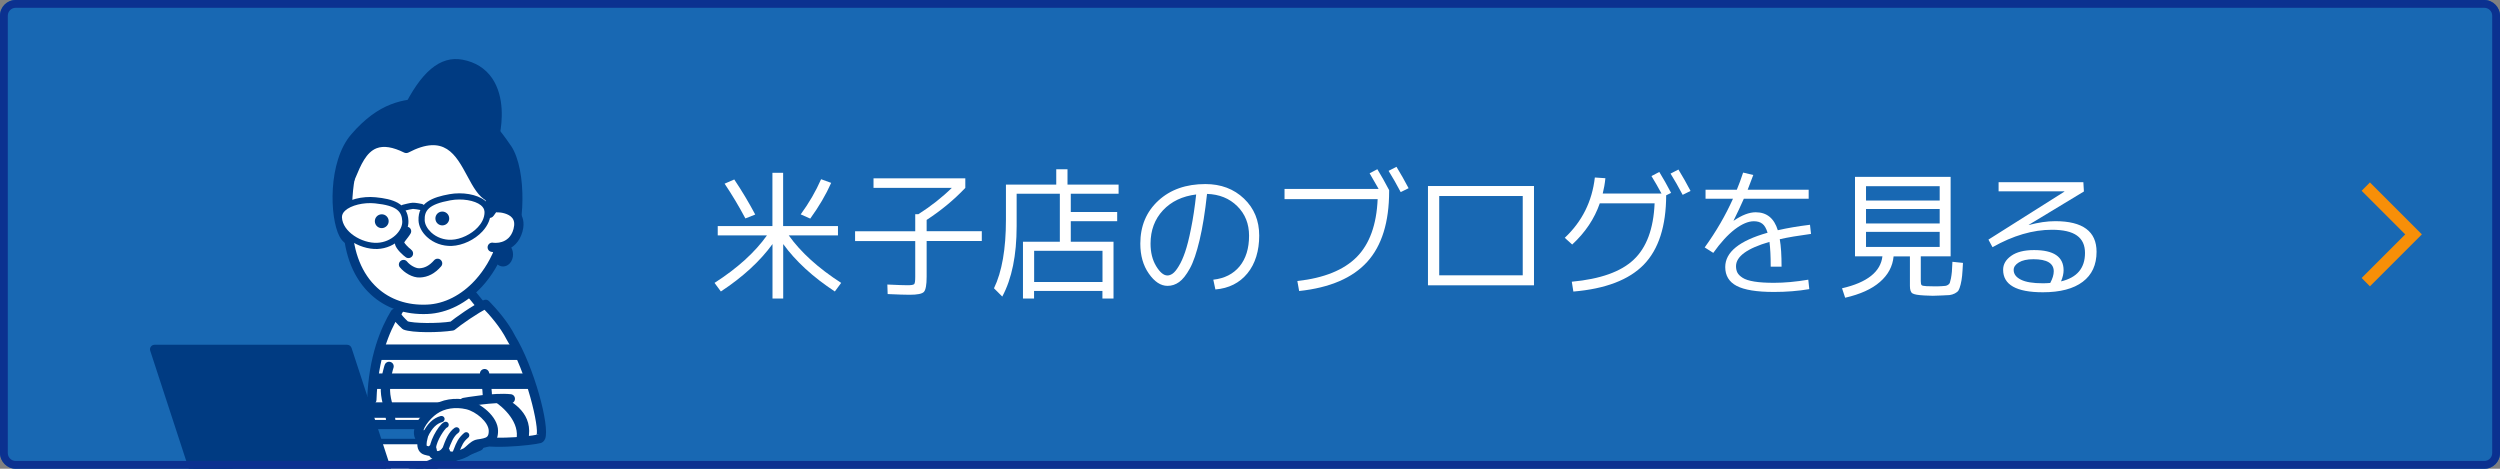 <?xml version="1.0" encoding="UTF-8"?><svg xmlns="http://www.w3.org/2000/svg" xmlns:xlink="http://www.w3.org/1999/xlink" viewBox="0 0 320 60"><rect x="0" y="0" width="320" height="60" fill="#808080" stroke="none"/><defs><style>.e{fill:#fff;}.f{fill:#0b3190;}.g{fill:#1868b3;}.h{clip-path:url(#d);}.i{fill:none;}.j{fill:#f78f08;}.k{fill:#003b82;}</style><clipPath id="d"><rect class="i" width="320" height="60" rx="2" ry="2"/></clipPath></defs><g id="a"/><g id="b"><g id="c"><g><rect class="g" width="320" height="60" rx="2" ry="2"/><g><g><path class="e" d="M107.26,28.94v1.19h-6.3c1.55,2.17,3.79,4.2,6.71,6.08l-.81,1.1c-2.81-1.85-5.01-3.87-6.61-6.07v6.97h-1.37v-6.97c-1.6,2.2-3.8,4.22-6.61,6.07l-.81-1.1c2.93-1.88,5.17-3.91,6.71-6.08h-6.3v-1.19h7v-6.82h1.37v6.82h7Zm-13.27-5.96c.96,1.43,1.85,2.92,2.68,4.48l-1.26,.5c-.82-1.54-1.7-3.02-2.66-4.45l1.24-.54Zm12.4,.43c-.67,1.51-1.57,3.04-2.68,4.57l-1.22-.54c1.06-1.45,1.93-2.95,2.61-4.5l1.3,.47Z"/><path class="e" d="M111.81,24.05v-1.22h11.75v1.22c-1.46,1.54-3.11,2.9-4.95,4.1v1.44h7.06v1.26h-7.06v4.59c0,1.03-.12,1.67-.35,1.92-.23,.25-.84,.37-1.83,.37-.55,0-1.49-.03-2.81-.09l-.04-1.22c1.28,.06,2.15,.09,2.59,.09,.48,0,.76-.05,.85-.15s.13-.41,.13-.91v-4.59h-7.7v-1.26h7.7v-2.18h.4c1.61-1.03,3.04-2.15,4.28-3.37h-10.04Z"/><path class="e" d="M136.65,23.63h6.53v1.17h-6.12v2.34h5.94v1.17h-5.94v2.63h5.47v7.27h-1.42v-.97h-8.75v.97h-1.42v-7.27h4.72v-6.14h-5.53v4.16c0,3.71-.61,6.71-1.84,9l-1.06-1.06c1.02-2.11,1.53-5.03,1.53-8.77v-4.5h6.44v-1.96h1.44v1.96Zm-4.28,12.47h8.75v-4h-8.75v4Z"/><path class="e" d="M155.3,35.8c1.44-.16,2.56-.73,3.37-1.71,.8-.98,1.21-2.29,1.21-3.92,0-1.52-.5-2.78-1.51-3.78s-2.3-1.52-3.87-1.57c-.25,2.33-.57,4.3-.95,5.9s-.79,2.82-1.25,3.65-.91,1.4-1.37,1.73-.95,.49-1.49,.49c-.86,0-1.66-.52-2.39-1.57-.73-1.04-1.09-2.32-1.09-3.83,0-2.26,.77-4.09,2.31-5.51s3.55-2.12,6.02-2.12c1.99,0,3.64,.62,4.94,1.86,1.3,1.24,1.95,2.82,1.95,4.74s-.5,3.6-1.51,4.83c-1.01,1.23-2.38,1.92-4.1,2.06l-.27-1.26Zm-2.18-10.91c-1.78,.22-3.19,.89-4.26,2.03-1.06,1.14-1.59,2.56-1.59,4.27,0,1.13,.24,2.09,.72,2.88,.48,.79,.96,1.19,1.44,1.19,.22,0,.44-.08,.67-.24,.23-.16,.5-.48,.78-.95,.29-.47,.56-1.07,.81-1.8s.51-1.73,.76-3.01c.26-1.27,.48-2.73,.66-4.37Z"/><path class="e" d="M176.34,25.49h-11.92v-1.31h12.04c-.62-1.09-1.01-1.76-1.15-2l.99-.52c.49,.8,1,1.7,1.51,2.68v.13c0,3.97-.94,6.99-2.81,9.05-1.87,2.06-4.78,3.31-8.71,3.73l-.23-1.28c3.42-.38,5.95-1.41,7.6-3.07,1.64-1.66,2.54-4.13,2.68-7.41Zm1.4-3.62l1.01-.52c.54,.89,1.06,1.8,1.55,2.74l-1.01,.5c-.53-1-1.04-1.9-1.55-2.72Z"/><path class="e" d="M184.22,36.52h-1.44v-12.71h13.57v12.71h-12.13Zm0-1.28h10.69v-10.15h-10.69v10.15Z"/><path class="e" d="M211.4,22.53l.99-.52c.49,.8,1,1.7,1.51,2.68l-.63,.31c-.01,3.96-.97,6.92-2.86,8.87-1.9,1.95-4.9,3.1-9.02,3.45l-.2-1.26c3.64-.34,6.28-1.27,7.92-2.82,1.64-1.54,2.54-3.94,2.68-7.21h-7.02c-.68,1.97-1.86,3.73-3.53,5.27l-.95-.86c2.22-2.09,3.5-4.66,3.85-7.72l1.35,.09c-.07,.71-.19,1.36-.34,1.96h7.52c-.43-.8-.86-1.55-1.28-2.23Zm2.43-.31l1.01-.52c.54,.89,1.06,1.8,1.55,2.74l-1.01,.5c-.53-1-1.04-1.9-1.55-2.72Z"/><path class="e" d="M231.58,37.01c-1.43,.24-2.93,.36-4.52,.36-2.2,0-3.78-.26-4.76-.77-.98-.51-1.47-1.32-1.47-2.42,0-1.91,1.81-3.37,5.42-4.39-.17-.55-.39-.94-.67-1.15-.28-.22-.64-.32-1.09-.32-.72,0-1.53,.35-2.44,1.04-.91,.7-1.82,1.7-2.75,3.01l-1.1-.7c1.48-2.05,2.68-4.13,3.62-6.23h-3.51v-1.15h4c.28-.67,.55-1.4,.81-2.2l1.3,.31c-.24,.64-.48,1.27-.72,1.89h7.81v1.15h-8.3c-.4,.9-.83,1.83-1.31,2.79l.02,.02c1.04-.72,1.98-1.08,2.81-1.08,1.42,0,2.36,.77,2.83,2.3,1.21-.28,2.58-.51,4.12-.7l.13,1.17c-1.63,.22-2.96,.44-4,.68,.16,.9,.23,2.07,.23,3.51h-1.39c0-1.3-.05-2.35-.16-3.17-2.86,.83-4.28,1.87-4.28,3.11,0,.32,.06,.6,.18,.83,.12,.23,.34,.45,.67,.66,.32,.21,.82,.37,1.49,.48,.67,.11,1.51,.16,2.52,.16,1.33,0,2.8-.13,4.39-.4l.13,1.21Z"/><path class="e" d="M246.61,36.63c.2,.01,.51,.02,.92,.02,.44,0,.77,0,.99-.02,.23-.01,.39-.02,.5-.04,.1-.01,.21-.06,.33-.13,.12-.08,.2-.17,.23-.27s.08-.29,.14-.55c.05-.26,.09-.55,.12-.85,.02-.3,.05-.73,.07-1.28l1.35,.14c-.04,.71-.07,1.26-.11,1.65s-.1,.76-.19,1.12c-.09,.35-.18,.6-.27,.75s-.25,.27-.47,.39c-.22,.11-.45,.18-.68,.21-.23,.02-.56,.04-.99,.05-.5,.02-.89,.04-1.15,.04-.24,0-.6-.01-1.08-.04-.8-.04-1.31-.13-1.53-.27-.22-.14-.32-.46-.32-.95v-3.78h-2.09c-.12,1.27-.7,2.36-1.75,3.27-1.04,.91-2.53,1.58-4.45,2.02l-.4-1.21c3.22-.74,4.94-2.11,5.17-4.09h-3.51v-10.17h12.24v10.17h-3.82v3.17c0,.28,.04,.45,.11,.52,.07,.07,.28,.11,.63,.13Zm-7.76-10.96h9.43v-1.84h-9.43v1.84Zm0,1.08v1.85h9.43v-1.85h-9.43Zm0,2.93v1.93h9.43v-1.93h-9.43Z"/><path class="e" d="M263.8,36.02c2.05-.48,3.08-1.69,3.08-3.64,0-1-.34-1.74-1.03-2.23-.68-.49-1.75-.74-3.2-.74-2.44,0-4.97,.74-7.61,2.23l-.52-.97,9.72-6.14v-.04h-8.42v-1.17h10.85l.07,1.19-7.06,4.27,.02,.02c1.2-.32,2.32-.49,3.37-.49,3.53,0,5.29,1.31,5.29,3.92,0,1.67-.59,2.95-1.77,3.84-1.18,.89-2.88,1.34-5.1,1.34-3.4,0-5.09-.96-5.09-2.88,0-.7,.34-1.29,1.03-1.78,.68-.49,1.66-.74,2.93-.74,2.52,0,3.78,.86,3.78,2.59,0,.42-.11,.89-.32,1.4Zm-1.37,.2c.3-.56,.45-1.06,.45-1.49,0-1.03-.87-1.55-2.61-1.55-.8,0-1.42,.14-1.86,.41s-.66,.59-.66,.96c0,.53,.31,.94,.93,1.25,.62,.31,1.55,.46,2.8,.46,.23,0,.55-.01,.95-.04Z"/></g><polygon class="j" points="303.35 23.35 302.29 24.42 307.87 30 302.29 35.58 303.35 36.65 310 30 303.35 23.35"/></g><g class="h"><g><g><path class="k" d="M52.02,14.37c2.24-.41,8.62,.54,11.39,2.58,.63-3.32,.12-7.89-4.32-8.71-2.56-.48-4.78,1.4-7.07,6.13Z"/><path class="k" d="M52.13,14.95c2.05-.38,8.26,.51,10.93,2.47,.16,.12,.38,.15,.57,.07s.33-.24,.37-.44c.25-1.31,.64-4.62-1.01-7.04-.87-1.26-2.14-2.06-3.78-2.37-2.87-.53-5.32,1.52-7.71,6.46-.1,.2-.07,.44,.06,.62,.14,.18,.36,.26,.58,.22Zm6.85-6.13c1.32,.25,2.34,.88,3.02,1.87,1.4,2.05,1.04,4.98,.82,6.15,.04-.2,.18-.37,.37-.44,.19-.07,.4-.05,.57,.07-2.81-2.08-9.37-3.14-11.85-2.69,.22-.04,.44,.05,.58,.22,.14,.18,.16,.42,.06,.62,2.79-5.76,5-6.07,6.43-5.81Z"/></g><g><path class="k" d="M64.88,18.96c-2.69-3.99-4.97-5.89-10.28-5.78-2.88,.06-5.8,.44-9.21,4.42-3.42,3.98-2.38,13.31-.52,13.1,5.87,.25,18.98-.07,19.99,.35,1.3,.54,2.38-8.59,.03-12.09Z"/><path class="k" d="M65.38,18.63c-2.77-4.1-5.19-6.16-10.78-6.04-2.93,.06-6.08,.47-9.65,4.62-3,3.49-2.76,10.64-1.5,13.04,.5,.94,1.08,1.09,1.49,1.04-.03,0-.06,0-.09,0,2.57,.11,6.46,.11,10.23,.11,4.2,0,8.96,0,9.57,.2,.38,.16,.8,.03,1.11-.35,1.26-1.54,1.83-9.36-.37-12.62Zm-.29,11.87c-.62-.26-3.38-.28-10.01-.28-3.75,0-7.63,0-10.18-.11-.03,0-.06,0-.09,0,0,0,.01,0,.02,0-.08-.02-.37-.31-.65-1.25-.8-2.73-.66-8.17,1.67-10.88,3.25-3.79,6.01-4.15,8.77-4.21,5.07-.11,7.19,1.7,9.78,5.52,2.1,3.11,1.19,10.58,.42,11.23,.04-.03,.16-.07,.27-.02Z"/></g><g><path class="e" d="M49.41,43.15c-.98,3.08-1.36,7.52-1.36,7.52l17.35,.14s-.73-4.69-1.84-7.87c-1.11-3.18-3.16-5.41-5-7.09-1.52-1.39-4.01-.69-4.82,.19-1.18,1.3-3.35,4.02-4.32,7.1Z"/><path class="k" d="M48.85,42.97c-.98,3.11-1.37,7.47-1.39,7.65-.01,.16,.04,.33,.15,.45,.11,.12,.27,.19,.43,.19l17.35,.14c.17,0,.34-.07,.45-.21,.11-.13,.16-.31,.14-.48-.03-.19-.75-4.78-1.87-7.97-1.19-3.41-3.38-5.71-5.16-7.33-.73-.66-1.69-.99-2.79-.94-1.13,.05-2.28,.52-2.87,1.17-.98,1.08-3.38,3.95-4.45,7.32Zm5.33-6.52c.33-.36,1.13-.74,2.05-.78,.54-.03,1.31,.06,1.93,.63,1.67,1.53,3.74,3.69,4.84,6.85,1.08,3.09,1.81,7.72,1.82,7.76-.03-.17,.02-.35,.14-.48,.11-.13,.28-.21,.45-.21l-17.35-.14c.17,0,.32,.07,.43,.19,.11,.12,.17,.29,.15,.45,0-.04,.39-4.42,1.34-7.4,1-3.14,3.27-5.86,4.2-6.88Z"/></g><g><path class="e" d="M65.39,43.22c-.83-1.64-2.18-3.2-3.22-4.27-1.24,.55-3.66,2.27-4.27,2.79-1.66,.26-5.05,.29-6.01-.09-.61-.58-.96-.96-1.32-1.54-1.31,2.15-2.79,5.77-2.96,11.07-.93,.46-2.44,1.16-3.49,.93-.37,1.26,.7,2.23,.7,2.23h14.6c.19,.66,.77,1.34,1.35,1.81,1,.82,7.02,.35,8.29,0,1.02-.28-1.05-8.67-3.67-12.93Z"/><path class="k" d="M65.92,42.96c-.87-1.72-2.29-3.35-3.33-4.42-.17-.18-.44-.23-.66-.13-1.31,.58-3.77,2.33-4.42,2.88,.08-.07,.19-.12,.29-.14-1.75,.28-4.94,.25-5.7-.05,.07,.03,.14,.07,.19,.12-.57-.54-.89-.89-1.23-1.42-.11-.17-.3-.28-.51-.28-.21,0-.4,.11-.5,.28-1.29,2.13-2.87,5.82-3.05,11.36,0-.22,.13-.41,.33-.51-.54,.27-2.17,1.09-3.09,.88-.3-.07-.61,.11-.7,.41-.47,1.59,.81,2.79,.87,2.84,.11,.1,.25,.15,.4,.15h14.6c-.26,0-.5-.17-.57-.43,.29,.99,1.17,1.8,1.54,2.1,1.33,1.09,7.78,.4,8.83,.11,.15-.04,.42-.17,.57-.55,.63-1.6-1.44-9.27-3.9-13.26,0,.01,.02,.03,.02,.04Zm2.98,12.63c-1.55,.43-7.08,.67-7.76,.11-.58-.48-1.02-1.06-1.16-1.52-.07-.25-.31-.43-.57-.43h-14.6c.15,0,.29,.06,.4,.15-.03-.03-.79-.75-.53-1.62-.09,.3-.39,.48-.7,.41,1.18,.26,2.69-.39,3.88-.98,.19-.1,.32-.29,.33-.51,.17-5.28,1.66-8.77,2.87-10.78-.11,.18-.3,.28-.5,.28-.21,0-.4-.1-.51-.28,.4,.64,.79,1.06,1.42,1.65,.06,.05,.12,.09,.19,.12,1.12,.44,4.63,.39,6.32,.12,.11-.02,.21-.06,.29-.14,.61-.52,2.98-2.19,4.12-2.7-.23,.1-.49,.05-.66-.13,.98,1,2.31,2.53,3.12,4.12,0,.01,.02,.03,.02,.04,2.57,4.18,4.19,11.33,3.8,12.21,.01-.03,.08-.12,.21-.16Z"/></g><g><path class="e" d="M64.92,26.02c.3,6.83-4.46,13.31-10.23,13.56-5.77,.25-9.88-3.76-10.18-10.59-.3-6.83,.87-13.95,9.31-14.15,5.77-.13,10.81,4.34,11.1,11.17Z"/><path class="k" d="M64.32,26.05c.16,3.58-1.16,7.25-3.51,9.82-1.76,1.92-3.95,3.03-6.15,3.12-2.52,.11-4.72-.64-6.38-2.16-1.94-1.78-3.04-4.49-3.18-7.86-.24-5.47,.59-9.01,2.6-11.17,1.43-1.53,3.43-2.3,6.12-2.37,5.72-.13,10.23,4.43,10.5,10.61Zm-10.52-11.79c-2.98,.07-5.33,.99-6.96,2.74-2.25,2.4-3.17,6.22-2.92,12.03,.16,3.69,1.39,6.69,3.57,8.69,1.89,1.74,4.39,2.59,7.23,2.47,2.52-.11,5-1.36,6.98-3.51,2.56-2.79,3.99-6.78,3.82-10.67-.3-6.84-5.33-11.89-11.71-11.74Z"/></g><path class="k" d="M52.61,31.93c-.29-.19-.83-.76-.9-.95,0,0,0,.01,0,.03,.01,.06,0,.1,0,.1,.03-.12,.27-.42,.41-.6,.17-.22,.33-.43,.44-.63h0c.16-.29,.05-.65-.24-.8-.29-.15-.65-.05-.8,.24h0c-.06,.12-.2,.3-.33,.47-.37,.48-.72,.94-.64,1.43,.11,.67,1.14,1.54,1.41,1.72h0c.27,.18,.64,.1,.82-.17,.18-.27,.1-.64-.17-.82h0Z"/><path class="k" d="M51.2,34.23c.54,.67,1.59,1.33,2.54,1.29,1.04-.04,1.93-.51,2.72-1.42h0c.22-.25,.19-.62-.06-.84-.25-.22-.62-.19-.84,.06h0c-.58,.66-1.18,.99-1.88,1.02-.51,.02-1.22-.42-1.57-.85h0c-.2-.26-.58-.3-.83-.09-.26,.2-.3,.58-.09,.83h0Z"/><g><polygon class="e" points="49.99 61.82 25.59 61.82 36.91 57.12 61.32 57.12 49.99 61.82"/><path class="k" d="M49.99,61.23H25.59c.28,0,.53,.2,.58,.48,.06,.28-.09,.56-.35,.66l11.33-4.71c-.07,.03-.15,.05-.23,.05h24.4c-.28,0-.53-.2-.58-.48-.06-.28,.09-.56,.35-.66l-11.33,4.71c.07-.03,.15-.05,.23-.05Zm11.33-4.71h-24.4c-.08,0-.16,.02-.23,.05l-11.33,4.71c-.26,.11-.41,.39-.35,.66,.06,.28,.3,.48,.58,.48h24.4c.08,0,.16-.02,.23-.05l11.33-4.71c.26-.11,.41-.39,.35-.66-.06-.28-.3-.48-.58-.48Z"/></g><g><polygon class="e" points="50.18 61.23 25.78 61.23 37.11 56.52 61.51 56.52 50.18 61.23"/><path class="k" d="M50.18,60.88H25.78c.16,0,.31,.12,.34,.28,.03,.16-.05,.32-.21,.39l11.33-4.71s-.09,.03-.13,.03h24.4c-.16,0-.31-.12-.34-.28-.03-.16,.05-.32,.21-.39l-11.33,4.71s.09-.03,.13-.03Zm11.33-4.71h-24.4s-.09,0-.13,.03l-11.33,4.71c-.15,.06-.24,.23-.21,.39,.03,.16,.17,.28,.34,.28h24.4s.09,0,.13-.03l11.33-4.71c.15-.06,.24-.23,.21-.39-.03-.16-.17-.28-.34-.28Z"/></g><g><polygon class="k" points="49.59 60.51 24.94 60.51 19.79 44.72 44.44 44.72 49.59 60.51"/><path class="k" d="M49.59,59.92H24.94c.26,0,.48,.17,.56,.41l-5.16-15.79c.06,.18,.03,.38-.08,.53-.11,.15-.29,.24-.48,.24h24.65c-.26,0-.48-.17-.56-.41l5.16,15.79c-.06-.18-.03-.38,.08-.53,.11-.15,.29-.24,.48-.24Zm-5.16-15.79H19.79c-.19,0-.37,.09-.48,.24-.11,.15-.14,.35-.08,.53l5.16,15.79c.08,.24,.31,.41,.56,.41h24.65c.19,0,.37-.09,.48-.24,.11-.15,.14-.35,.08-.53l-5.16-15.79c-.08-.24-.31-.41-.56-.41Z"/></g><path class="k" d="M59.51,52.09h0s3.77-.68,5.75-.46h0c.33,.04,.62-.2,.65-.52,.04-.33-.2-.62-.52-.65h0c-2.15-.24-5.94,.44-6.1,.47h0c-.32,.06-.54,.37-.48,.69,.06,.32,.37,.54,.69,.48h0Z"/><path class="k" d="M49.25,46.68c-.02,.06-.55,1.52-.51,3.36,.02,.7,.2,1.46,.37,2.19,.18,.76,.35,1.49,.33,2.07h0c-.01,.33,.24,.6,.57,.62,.33,.01,.6-.24,.62-.57h0c.03-.75-.17-1.59-.36-2.39-.16-.67-.33-1.36-.34-1.94-.04-1.61,.43-2.9,.43-2.92h0c.11-.31-.04-.65-.35-.76-.31-.11-.65,.04-.76,.35h0Z"/><path class="k" d="M61.45,47.92h0c.09,.54,.34,2.06,.34,2.69h0c0,.33,.27,.59,.59,.59s.59-.27,.59-.59h0c0-.86-.34-2.81-.36-2.89h0c-.06-.32-.36-.54-.69-.48-.32,.06-.54,.36-.48,.69h0Z"/><g><path class="e" d="M63.69,26.59c.67-.02,3.3,.35,2.61,2.88-.68,2.52-3.18,2.21-3.3,2.18"/><path class="k" d="M63.71,27.18c.39-.01,1.41,.15,1.86,.72,.27,.34,.32,.8,.16,1.41-.56,2.08-2.59,1.76-2.61,1.76h.03c-.32-.07-.64,.12-.72,.44-.08,.32,.11,.64,.43,.72h0c.51,.13,3.26,.2,4.02-2.6,.33-1.22-.02-2.01-.37-2.45-.78-.98-2.19-1.19-2.83-1.17h0c-.33,.01-.58,.29-.57,.61,.01,.33,.29,.58,.61,.57h0Z"/></g><g><path class="k" d="M43.98,24.57c1.63-2.56,2.09-8.48,8.02-5.58,7.55-3.95,7.74,4.84,10.6,6.19,.36,.17-.06,2.32,.09,2.09,.96-1.48,3.11-3.36,3.02-3.86-.7-4.04-5.94-8.87-12.72-8.7-4.46,.11-6.9,3.19-9.01,9.87Z"/><path class="k" d="M44.48,24.89c.38-.6,.69-1.34,1.02-2.13,.67-1.61,1.37-3.28,2.72-3.79,.9-.34,2.05-.16,3.51,.56,.17,.08,.37,.08,.54,0,4.62-2.42,6.05,.23,7.56,3.03,.73,1.36,1.43,2.65,2.52,3.17-.14-.07-.2-.18-.21-.21,.06,.19-.01,.94-.04,1.22-.05,.56-.09,.97,.38,1.13,.26,.09,.56-.03,.71-.26,.41-.63,1.08-1.37,1.67-2.03,1.09-1.21,1.53-1.72,1.44-2.26-.78-4.48-6.44-9.36-13.32-9.2-5.28,.13-7.64,4.2-9.56,10.28-.09,.28,.05,.59,.32,.72,.27,.13,.59,.03,.75-.22Zm8.52-9.59c6.28-.15,11.43,4.21,12.12,8.21-.02-.09,0-.15,0-.15-.08,.22-.7,.91-1.15,1.41-.62,.69-1.32,1.46-1.78,2.18,.14-.22,.39-.3,.64-.23,.28,.08,.41,.34,.42,.5,0-.05,.02-.24,.03-.39,.09-1.02,.18-1.9-.42-2.18-.74-.35-1.34-1.47-1.98-2.66-1.47-2.73-3.49-6.48-9.15-3.52,.17-.09,.37-.09,.54,0-1.77-.87-3.23-1.07-4.45-.6-1.84,.69-2.67,2.69-3.4,4.45-.31,.74-.6,1.43-.92,1.95,.16-.25,.48-.34,.75-.22,.27,.13,.4,.43,.32,.72,2.11-6.71,4.49-9.36,8.46-9.45Z"/></g><rect class="k" x="48.16" y="44.09" width="18.21" height="1.98"/><rect class="k" x="47.87" y="47.8" width="19.87" height="1.98"/><rect class="k" x="46.91" y="51.5" width="9.67" height="1.98"/><path class="k" d="M65.67,32.57c0,.85-.57,1.54-1.28,1.54s-1.28-.69-1.28-1.54,.57-1.54,1.28-1.54,1.28,.69,1.28,1.54Z"/><g><g><path class="e" d="M43.37,27.84c.09,2.13,2.79,3.72,4.92,3.64,2.13-.09,3.65-1.78,3.59-3.17-.07-1.68-1.14-2.4-3.84-2.67-2.12-.21-4.73,.63-4.67,2.2Z"/><path class="k" d="M42.98,27.85c.1,2.34,2.99,4.11,5.33,4.02,2.35-.1,4.04-1.97,3.97-3.58-.09-2.31-2.07-2.83-4.2-3.04-1.72-.17-3.56,.3-4.46,1.15-.44,.42-.66,.92-.64,1.46Zm5.02-1.82c2.85,.29,3.43,1.06,3.49,2.29,.05,1.21-1.34,2.68-3.21,2.76-1.97,.08-4.43-1.41-4.51-3.26-.01-.3,.12-.59,.4-.85,.74-.69,2.35-1.09,3.84-.94Z"/></g><g><path class="e" d="M62.41,27.06c.09,2.13-2.48,3.94-4.6,4.02-2.13,.09-3.78-1.47-3.84-2.87-.07-1.68,.95-2.48,3.61-2.97,2.09-.38,4.77,.24,4.83,1.81Z"/><path class="k" d="M62.02,27.08c.03,.86-.44,1.56-.85,2-.84,.91-2.2,1.56-3.38,1.61-.96,.04-1.91-.3-2.6-.94-.5-.47-.81-1.03-.83-1.55-.05-1.23,.47-2.05,3.29-2.56,1.47-.27,3.11,0,3.9,.63,.29,.24,.45,.51,.46,.81Zm-4.51-2.22c-2.1,.38-4.03,1.06-3.94,3.37,.03,.73,.42,1.49,1.08,2.1,.84,.78,2,1.19,3.17,1.15,1.4-.06,2.94-.79,3.93-1.86,.73-.79,1.09-1.68,1.05-2.57-.02-.54-.28-1.02-.76-1.4-.97-.77-2.83-1.1-4.54-.79Z"/></g><path class="k" d="M51.75,26.98h0c.35-.09,.93-.23,1.11-.24,.17,0,.7,.08,1.01,.15h0c.21,.04,.42-.09,.47-.31,.04-.21-.09-.42-.31-.47h0c-.14-.03-.87-.18-1.21-.16-.33,.01-1.12,.22-1.28,.26h0c-.21,.06-.34,.27-.28,.48,.06,.21,.27,.34,.48,.28h0Z"/></g><path class="k" d="M49.75,28.27c.02,.49-.36,.9-.85,.93-.49,.02-.9-.36-.92-.85-.02-.49,.36-.9,.85-.92,.49-.02,.9,.36,.92,.85Z"/><path class="k" d="M57.5,27.93c.02,.49-.36,.9-.85,.92-.49,.02-.9-.36-.92-.85-.02-.49,.36-.9,.85-.92,.49-.02,.9,.36,.92,.85Z"/><g><g><path class="e" d="M62.01,56.68c.71-.18,1.15-.53,1.15-1.54-.01-1.49-1.94-3.01-3.34-3.34-1.43-.33-3.01-.17-4.23,.68-.84,.58-2.46,2.26-1.89,3.44,.11,.22,.6-.48,.53-.21-.07,.29-.58,1.69,.27,1.92,.96,.27,.64,.11,.8-.11,.11,1.17,1.28,.85,1.71,.27,.21,1.07,2,.45,2.62,.11,.44-.25,.96-.99,1.55-1.07,.31-.04,.6-.08,.85-.15Z"/><path class="k" d="M62.16,57.26c.69-.17,1.61-.58,1.59-2.12-.01-1.85-2.26-3.55-3.8-3.91-1.71-.4-3.43-.12-4.7,.77-.8,.56-2.9,2.52-2.09,4.19,.09,.19,.26,.32,.47,.37,.37,.07,.65-.18,.83-.34,.02-.02,.05-.05,.06-.06-.12,.09-.38,.15-.62,0-.22-.14-.3-.4-.25-.58,0,.02-.02,.06-.03,.11-.12,.43-.38,1.32-.02,1.95,.16,.28,.41,.48,.73,.57,.55,.15,.88,.24,1.18,.06,.25-.16,.29-.4,.31-.48,0,0-.01,.05-.05,.1-.15,.2-.4,.28-.64,.21-.24-.07-.41-.27-.43-.52,.09,.95,.69,1.21,.95,1.29,.71,.19,1.47-.23,1.83-.72-.14,.19-.38,.28-.61,.23-.23-.05-.41-.23-.45-.46,.08,.42,.34,.75,.72,.92,.9,.42,2.3-.16,2.77-.42,.23-.13,.44-.32,.64-.5,.23-.21,.52-.47,.7-.5,.32-.04,.63-.09,.91-.16Zm-1.07-1.01c-.55,.08-.99,.48-1.34,.8-.15,.14-.31,.28-.41,.34-.51,.28-1.4,.51-1.7,.38-.03-.01-.04-.02-.05-.08-.05-.23-.22-.41-.45-.46-.23-.05-.47,.04-.61,.23-.14,.2-.44,.31-.56,.28-.03,0-.07-.1-.08-.25-.02-.24-.19-.45-.43-.52-.24-.07-.49,.02-.64,.21-.13,.17-.15,.33-.17,.4,.05-.23,.3-.4,.49-.39-.03,0-.14-.02-.49-.12-.01,0-.02,0-.02,0h0s-.11-.23,.12-1.05c.02-.06,.03-.11,.04-.16,.08-.35-.09-.59-.28-.71-.4-.24-.73,.07-.86,.18-.04,.03-.09,.08-.12,.1,.04-.03,.18-.08,.35-.03,.14,.04,.27,.14,.33,.27-.33-.68,.8-2.08,1.7-2.7,1-.7,2.37-.91,3.76-.59,1.27,.3,2.88,1.66,2.89,2.77,0,.7-.22,.84-.7,.96-.23,.06-.5,.1-.79,.14Z"/></g><path class="k" d="M58.22,54.74c-.82,.55-1.22,1.64-1.54,2.52l-.11,.29h0c-.08,.2,.03,.43,.23,.51,.2,.08,.43-.03,.51-.23h0l.11-.29c.28-.77,.63-1.72,1.24-2.13h0c.18-.12,.23-.37,.11-.55-.12-.18-.37-.23-.55-.11h0Z"/><path class="k" d="M54.79,55.84c.53-1.06,1.09-1.62,1.83-1.82h0c.21-.06,.33-.28,.28-.49-.06-.21-.28-.33-.49-.28h0c-.96,.26-1.7,.97-2.33,2.23h0c-.1,.2-.02,.43,.18,.53,.2,.1,.43,.02,.53-.18h0Z"/><path class="k" d="M58.65,58.21l.17-.43c.3-.77,.48-1.24,1.11-1.76h0c.17-.14,.19-.39,.05-.56-.14-.17-.39-.19-.56-.05h0c-.77,.66-1.01,1.25-1.33,2.08l-.17,.42h0c-.08,.2,.01,.43,.22,.52,.2,.08,.43-.02,.52-.22h0Z"/><path class="k" d="M55.79,57.41c.14-1.13,1.15-2.52,1.39-2.67,0,0-.05,.03-.13,.03h0c.22,0,.4-.18,.39-.4,0-.22-.18-.4-.4-.39h0c-.63,0-1.89,2.06-2.05,3.34h0c-.03,.22,.13,.41,.35,.44,.22,.03,.41-.13,.44-.35h0Z"/></g><path class="k" d="M62.95,51.15c1.61,.99,3.62,2.99,3.14,5.14l1.51,.08c.78-3.48-2.02-4.87-3.16-5.57l-1.48,.35Z"/></g></g><path class="f" d="M318,1c.55,0,1,.45,1,1V58c0,.55-.45,1-1,1H2c-.55,0-1-.45-1-1V2c0-.55,.45-1,1-1H318M318,0H2C.9,0,0,.9,0,2V58C0,59.1,.9,60,2,60H318c1.1,0,2-.9,2-2V2C320,.9,319.1,0,318,0h0Z"/></g></g></g></svg>